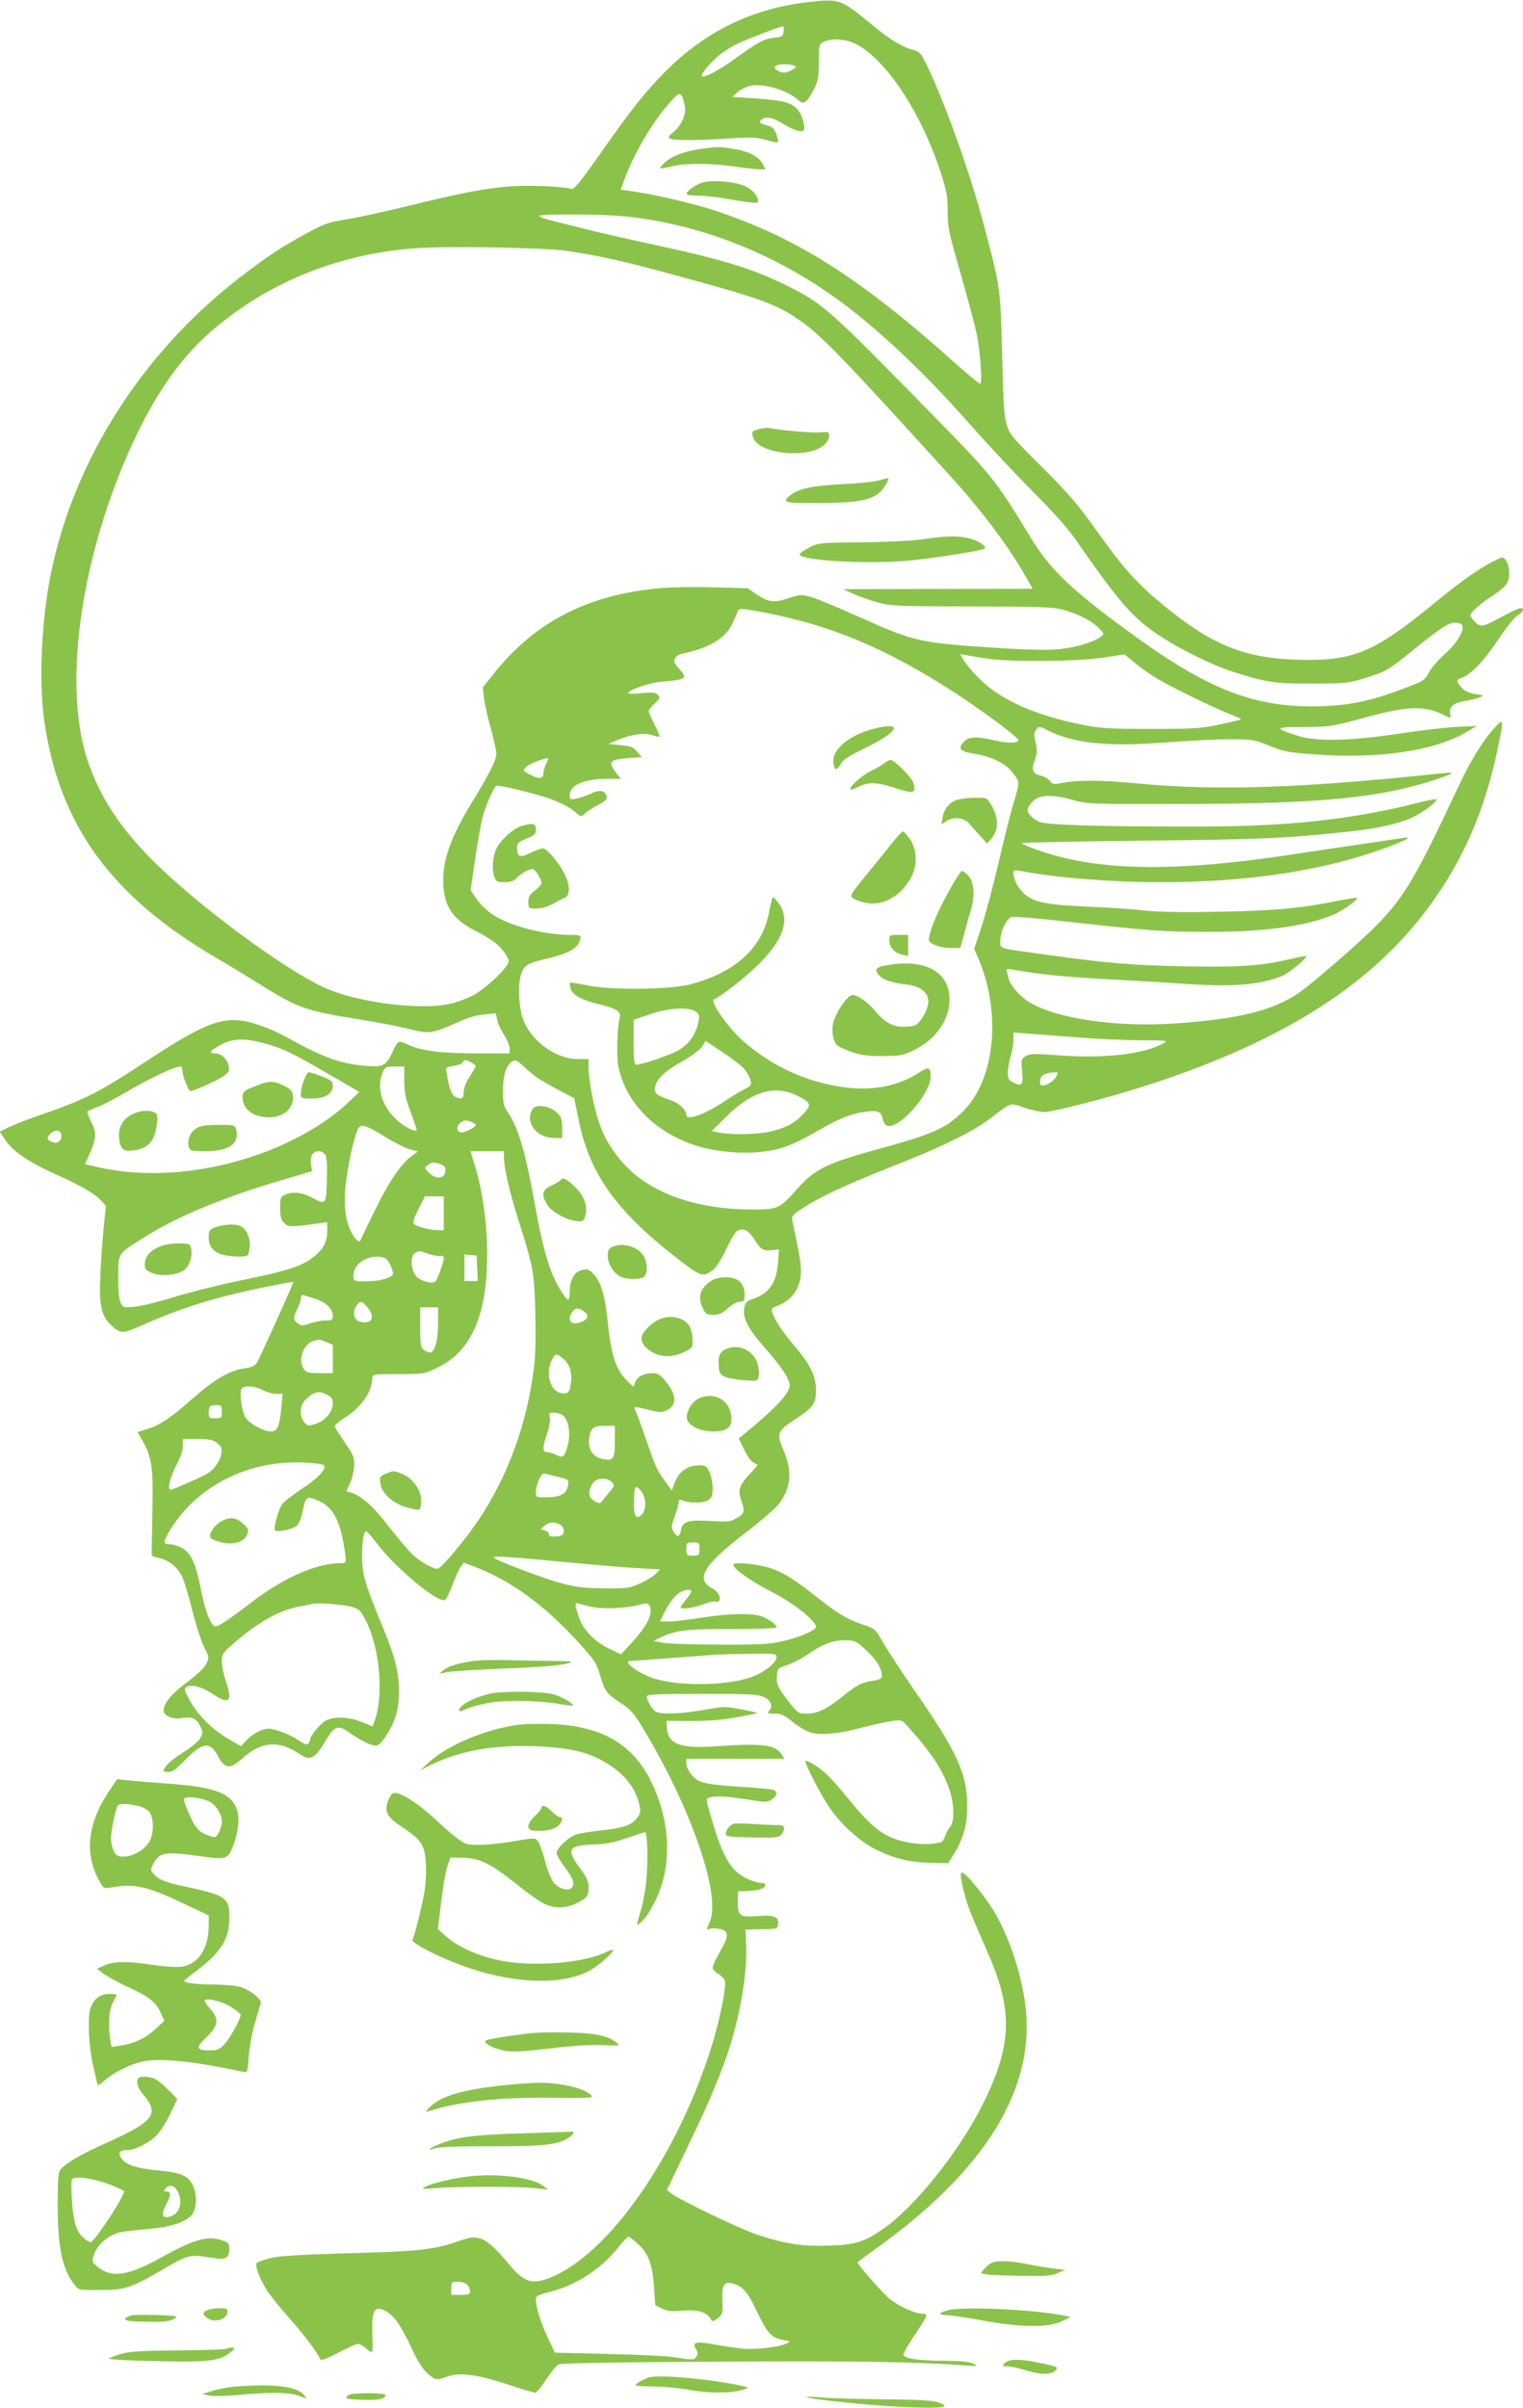 <?xml version="1.0" standalone="no"?>
<!DOCTYPE svg PUBLIC "-//W3C//DTD SVG 20010904//EN"
 "http://www.w3.org/TR/2001/REC-SVG-20010904/DTD/svg10.dtd">
<svg version="1.0" xmlns="http://www.w3.org/2000/svg"
 width="810pt" height="1280pt" viewBox="0 0 810 1280"
 preserveAspectRatio="xMidYMid meet">
<g transform="translate(0,1280) scale(0.1,-0.1)"
fill="#8bc34a" stroke="none">
<path d="M4300 12789 c-300 -34 -550 -156 -765 -373 -105 -106 -187 -210 -347
-439 -106 -150 -135 -186 -150 -181 -41 13 -230 21 -328 13 -129 -10 -260 -35
-545 -105 -121 -30 -267 -61 -325 -71 -93 -14 -117 -23 -205 -71 -132 -72
-188 -108 -320 -207 -540 -402 -920 -987 -1045 -1608 -50 -248 -64 -569 -35
-776 79 -557 356 -938 920 -1266 55 -32 152 -91 216 -131 216 -135 250 -147
544 -194 105 -17 225 -40 268 -52 95 -25 119 -22 239 32 63 29 112 44 154 47
l61 6 7 -34 c3 -19 20 -54 36 -79 16 -25 30 -57 30 -72 l0 -28 -164 0 c-196 0
-302 13 -373 45 -58 26 -54 28 -90 -47 -29 -63 -49 -72 -142 -64 -130 11 -227
46 -416 152 -79 44 -178 80 -240 88 -120 16 -223 -28 -521 -225 -236 -155
-312 -194 -529 -269 -82 -28 -169 -62 -192 -74 l-44 -22 31 -47 c38 -57 128
-118 260 -177 129 -57 210 -103 244 -139 l29 -31 -13 -132 c-7 -73 -15 -188
-17 -255 -6 -139 8 -202 55 -245 55 -51 59 -51 178 1 140 63 287 114 438 152
121 31 356 79 356 73 0 -9 -181 -409 -194 -429 -11 -16 -28 -24 -64 -29 -77
-10 -161 -58 -274 -158 -122 -107 -175 -143 -245 -165 l-52 -16 24 -41 c51
-88 60 -145 56 -346 -1 -102 -4 -205 -4 -229 -2 -45 -2 -45 37 -53 53 -11 100
-49 125 -100 11 -24 36 -105 54 -181 19 -75 47 -162 62 -192 28 -54 28 -56 12
-90 -10 -22 -49 -58 -106 -101 -90 -67 -131 -123 -118 -159 9 -22 54 -36 93
-29 52 10 80 -2 98 -41 15 -31 15 -37 2 -64 -9 -17 -46 -48 -90 -76 -64 -39
-106 -79 -106 -100 0 -3 12 -5 27 -5 20 0 43 17 89 65 91 94 132 98 174 18 34
-66 65 -69 124 -15 103 95 198 103 312 26 52 -36 80 -22 130 63 50 86 71 95
125 57 63 -45 121 -74 146 -74 17 0 32 14 57 53 49 76 67 139 68 232 1 99 -20
184 -84 340 -96 231 -111 282 -112 375 -1 84 8 140 22 140 4 -1 30 -30 57 -66
100 -131 321 -315 360 -300 7 2 26 39 41 80 16 41 36 85 45 97 l16 22 57 -22
c188 -70 375 -206 554 -404 83 -91 95 -109 113 -172 27 -89 34 -98 110 -148
56 -37 71 -55 126 -147 250 -416 408 -875 349 -1014 -20 -47 -20 -47 -1 -40 8
4 31 3 50 0 52 -10 54 -35 6 -118 -23 -39 -41 -78 -41 -87 0 -9 13 -25 29 -34
17 -10 33 -26 36 -37 10 -31 -30 -223 -76 -367 -184 -574 -541 -1083 -849
-1210 -98 -40 -143 -27 -221 68 -73 88 -117 128 -156 139 -33 10 -49 8 -128
-19 -127 -42 -205 -50 -590 -60 -262 -8 -354 -14 -400 -26 -33 -9 -64 -20 -69
-25 -13 -12 17 -92 58 -152 19 -29 71 -93 116 -143 74 -83 152 -186 163 -217
3 -9 32 1 96 35 50 26 98 47 105 47 8 0 28 -12 45 -26 35 -30 35 -32 31 83 -3
122 12 148 69 118 45 -23 80 -72 136 -190 35 -76 63 -120 89 -142 42 -38 45
-38 106 -17 66 23 155 12 317 -41 75 -25 143 -45 150 -45 6 0 32 31 57 69 25
38 54 75 65 81 15 7 274 12 859 15 744 4 1030 0 1307 -20 67 -5 69 -4 40 10
-21 10 -67 14 -160 15 -126 0 -198 11 -210 30 -3 5 22 50 55 100 78 116 79
120 44 120 -35 0 -121 39 -169 76 -36 27 -180 192 -174 198 2 2 58 43 124 91
592 432 845 877 759 1336 -30 163 -90 328 -161 444 -41 67 -126 173 -154 193
-16 11 -19 11 -19 -5 1 -44 31 -154 63 -228 19 -44 58 -134 86 -199 130 -298
122 -486 -34 -796 -128 -254 -361 -544 -532 -662 -98 -67 -147 -82 -284 -86
-142 -5 -234 9 -384 59 -90 30 -409 183 -454 218 l-24 19 88 183 c114 238 137
289 196 437 91 226 146 503 137 690 l-3 74 85 2 c82 1 85 2 88 25 6 41 -21 52
-108 45 -95 -8 -108 1 -106 78 l1 53 60 3 c57 3 85 14 85 33 0 5 -7 9 -16 9
-37 0 -97 25 -134 57 -49 43 -90 125 -133 275 -34 116 -35 116 -13 122 35 10
86 7 198 -10 100 -16 109 -16 133 0 29 19 32 41 8 51 -10 4 -88 11 -173 16
-158 10 -213 20 -240 42 -27 21 -50 60 -50 84 l0 23 261 0 261 0 -14 22 c-35
54 -100 62 -358 44 -183 -12 -247 12 -253 98 l-2 38 125 -1 c84 -1 162 5 239
18 62 11 115 22 117 24 2 2 -35 11 -84 20 -83 16 -92 16 -197 -3 -122 -21
-226 -25 -256 -10 -20 11 -49 60 -49 82 0 10 59 13 293 13 253 0 297 -2 330
-17 39 -18 50 -51 25 -76 -9 -9 -2 -12 31 -12 37 0 52 -7 98 -45 30 -25 74
-50 97 -56 55 -15 150 -6 271 27 55 14 125 30 155 34 54 8 55 8 88 -28 131
-146 194 -243 226 -351 22 -74 21 -159 -1 -183 -10 -11 -22 -34 -28 -51 -9
-30 -14 -32 -65 -38 -72 -8 -162 6 -227 36 -65 29 -126 85 -223 205 -42 52
-95 112 -118 132 -41 37 -100 73 -108 66 -7 -8 76 -170 122 -239 62 -94 167
-190 256 -233 96 -47 178 -67 290 -69 l91 -2 33 53 c50 84 69 154 68 257 -1
165 -54 282 -272 596 -75 109 -155 231 -177 270 -39 69 -41 71 -105 92 -83 28
-136 60 -241 143 -119 94 -176 131 -244 155 -67 24 -205 38 -205 21 0 -22 90
-86 205 -145 117 -60 235 -154 235 -186 0 -18 -97 -59 -187 -78 -62 -14 -130
-17 -328 -16 -137 0 -272 5 -300 10 l-50 10 47 22 c76 35 141 42 381 41 125 0
227 4 227 8 0 14 -33 40 -73 57 -50 21 -174 19 -327 -5 -69 -11 -146 -20 -173
-20 l-47 0 24 49 c35 69 72 108 107 116 44 10 46 0 11 -44 -18 -22 -32 -42
-32 -45 0 -13 69 -5 119 15 30 11 60 18 67 15 7 -3 16 -1 19 5 11 17 -6 49
-35 64 -96 49 -49 126 182 302 81 62 154 126 174 152 63 88 69 173 18 289 -35
80 -28 97 65 157 95 61 111 84 111 154 0 75 -30 136 -114 235 -66 78 -108 142
-120 181 -5 17 0 23 28 33 80 29 126 97 126 187 0 28 -9 93 -21 145 -11 52
-22 107 -25 121 -5 23 1 31 52 64 91 61 230 125 469 220 269 105 438 188 529
257 117 90 105 86 185 59 38 -13 86 -23 107 -23 40 1 306 68 474 120 749 232
1243 535 1559 957 190 253 311 530 380 872 29 142 28 147 -21 93 -66 -73 -128
-175 -203 -335 -221 -473 -286 -580 -449 -739 -103 -100 -323 -289 -388 -334
-139 -95 -322 -140 -662 -163 -315 -21 -635 27 -776 116 -48 30 -98 89 -106
123 -3 15 -8 33 -10 41 -3 10 3 12 23 8 143 -26 268 -39 503 -52 151 -8 347
-20 435 -26 242 -17 393 -4 507 44 35 15 133 96 125 104 -2 2 -42 -5 -88 -16
-151 -36 -275 -44 -563 -38 -273 5 -411 17 -741 63 -254 35 -235 29 -235 72 1
52 33 120 62 127 13 3 142 -7 288 -24 441 -49 516 -55 760 -55 309 0 533 33
674 97 50 24 121 76 113 84 -3 2 -49 -5 -103 -16 -194 -40 -343 -53 -636 -58
-187 -4 -321 -1 -385 6 -54 7 -190 16 -303 21 -223 10 -288 22 -341 67 -32 28
-59 78 -59 111 0 17 5 18 43 11 181 -35 481 -59 737 -59 471 0 875 62 1209
186 105 39 138 59 81 49 -19 -3 -126 -19 -237 -35 -112 -17 -293 -43 -402 -60
-530 -78 -903 -79 -1191 -3 -85 22 -202 65 -195 71 3 3 297 9 653 13 633 7
738 11 1102 50 133 14 257 42 323 74 54 25 127 80 127 95 0 4 -42 -3 -92 -16
-348 -89 -690 -127 -1148 -128 -555 -1 -840 8 -875 26 -49 26 -68 53 -56 76
35 66 100 77 234 40 80 -23 92 -23 597 -22 734 1 1051 33 1355 136 85 29 86
35 3 26 -733 -78 -1189 -93 -1608 -53 -184 18 -315 19 -394 4 -53 -10 -59 -9
-72 10 -8 10 -27 22 -43 26 -49 11 -57 29 -38 83 13 36 14 56 7 87 -13 52 -12
58 3 79 12 16 16 16 64 -9 137 -68 317 -86 637 -61 115 9 264 16 330 16 116 0
126 -2 206 -34 77 -32 100 -36 250 -47 335 -24 630 20 795 117 l60 35 -105 -5
c-58 -3 -199 -19 -315 -37 -264 -39 -434 -42 -535 -10 -126 41 -123 46 33 46
138 1 147 2 322 49 249 68 331 68 456 -1 3 -2 4 10 1 26 -5 36 21 56 88 66 25
4 56 12 70 18 23 9 21 11 -25 18 -35 6 -57 16 -72 34 -28 32 -29 42 -3 50 50
16 120 88 195 200 44 66 91 125 107 134 34 20 39 46 6 36 -13 -4 -54 -24 -93
-45 -100 -54 -110 -56 -140 -26 -14 14 -25 29 -25 34 0 16 53 63 121 107 43
28 70 53 78 73 14 35 9 88 -12 116 -13 17 -16 17 -63 -7 -79 -40 -172 -106
-309 -218 -329 -270 -437 -315 -735 -306 -283 8 -457 79 -715 292 -139 114
-211 195 -350 390 -101 142 -147 196 -291 340 -156 154 -174 175 -189 225 -15
45 -19 113 -25 375 -9 351 -9 356 -95 680 -70 269 -210 662 -306 859 -31 64
-37 71 -76 82 -59 16 -119 53 -216 133 -165 136 -172 139 -337 120z m-132
-156 c-3 -25 -8 -29 -54 -34 -53 -7 -82 -22 -209 -114 -80 -58 -162 -101 -172
-91 -8 8 33 61 81 103 24 21 70 52 103 68 54 26 228 93 246 95 5 0 7 -12 5
-27z m388 -69 c158 -83 342 -362 444 -672 35 -107 40 -134 40 -215 0 -85 6
-113 70 -335 38 -133 76 -275 84 -315 20 -97 32 -267 19 -267 -6 0 -64 48
-129 106 -512 459 -852 674 -1289 817 -100 33 -304 81 -412 97 l-82 12 23 62
c54 142 149 301 241 404 52 58 57 57 75 -11 14 -47 -11 -109 -59 -150 -29 -24
-31 -28 -14 -35 24 -9 145 -9 313 2 115 8 144 6 194 -8 32 -10 61 -15 64 -12
2 3 -2 23 -9 43 -12 31 -22 40 -52 47 -41 11 -46 20 -19 35 24 13 56 4 112
-30 52 -32 95 -45 104 -31 11 19 -8 84 -34 112 -34 36 -77 47 -225 57 l-120 8
25 23 c13 12 42 28 63 34 66 20 203 -19 264 -75 28 -25 44 -14 81 57 23 44 26
63 27 146 0 90 1 95 25 107 43 22 121 16 176 -13z m-333 -113 c16 -6 14 -9
-15 -25 -26 -14 -39 -15 -60 -7 -30 11 -36 26 -15 34 18 8 69 7 90 -2z m-902
-801 c420 -43 832 -210 1189 -483 207 -159 440 -384 672 -649 76 -86 213 -232
305 -325 94 -93 193 -203 224 -248 246 -354 313 -431 463 -529 108 -71 282
-156 391 -190 172 -54 218 -61 415 -60 172 0 191 2 273 27 116 36 129 43 249
140 159 129 201 157 237 157 19 0 34 -6 38 -16 11 -28 -30 -96 -93 -151 -34
-30 -73 -75 -85 -99 -22 -40 -30 -46 -114 -77 -205 -79 -324 -102 -515 -102
-324 1 -571 104 -985 410 -298 219 -402 321 -505 490 -176 290 -204 325 -450
578 -618 632 -644 655 -820 746 -191 98 -353 149 -740 232 -129 27 -298 66
-375 86 -77 19 -159 40 -182 46 -24 6 -43 14 -43 19 0 12 328 10 451 -2z
m-311 -183 c168 -25 299 -53 555 -123 476 -129 560 -159 681 -242 117 -79 232
-198 819 -845 162 -179 305 -370 394 -529 l33 -58 -504 -1 -503 -1 51 -24 c28
-13 87 -34 130 -46 75 -20 101 -21 504 -22 380 -1 432 -3 490 -19 79 -23 149
-59 186 -98 27 -28 27 -29 8 -44 -36 -28 -125 -55 -212 -65 -64 -7 -151 -6
-327 5 -425 27 -451 33 -745 165 -107 48 -221 96 -253 105 -56 16 -59 16 -123
-5 -78 -26 -107 -22 -171 21 l-46 32 -193 5 c-120 3 -236 0 -306 -8 -369 -40
-636 -182 -851 -450 l-59 -74 6 -56 c3 -30 19 -102 36 -160 16 -58 30 -120 30
-138 0 -32 -38 -107 -131 -259 -108 -177 -152 -297 -152 -413 1 -136 47 -207
182 -274 80 -41 122 -74 151 -121 21 -35 21 -35 2 -62 -35 -50 -128 -130 -179
-156 -27 -14 -77 -33 -110 -41 -152 -40 -501 3 -676 83 -217 98 -681 442 -918
680 -171 172 -275 331 -340 519 -133 384 -49 1042 208 1632 128 295 270 505
443 656 300 260 670 412 1084 444 169 13 681 4 806 -13z m1203 -1956 c350 -85
690 -257 1087 -548 65 -48 118 -92 116 -98 -5 -17 -54 -17 -126 -1 -94 22
-136 20 -160 -4 -39 -39 -27 -55 51 -67 95 -15 173 -54 210 -107 33 -45 34
-41 -5 -170 -14 -49 -49 -188 -77 -310 -28 -121 -69 -273 -90 -336 l-38 -114
18 -41 c128 -291 96 -647 -74 -820 -89 -91 -163 -124 -441 -200 -289 -79 -348
-108 -444 -215 -93 -105 -103 -110 -235 -110 -328 0 -584 101 -722 284 -53 71
-73 108 -102 193 -24 73 -51 217 -51 279 l0 44 -57 0 c-112 0 -236 86 -286
198 -26 59 -35 184 -17 248 15 53 33 63 148 90 89 20 146 49 160 80 19 40 15
44 -44 44 -141 0 -324 48 -414 108 -30 20 -69 58 -86 84 l-31 46 23 159 c13
87 31 187 39 223 15 58 55 153 73 172 9 9 227 -45 302 -74 62 -25 95 -43 128
-72 22 -19 22 -19 45 1 12 11 41 30 64 42 48 24 55 33 47 55 -10 25 -41 28
-81 7 -22 -10 -56 -22 -76 -26 -34 -7 -37 -6 -37 17 0 55 75 87 203 88 l68 0
-25 33 c-44 58 -34 70 68 77 l69 5 -24 29 c-21 24 -35 30 -90 35 l-64 6 55 23
c69 29 138 38 181 23 18 -6 34 -9 36 -7 2 2 -9 31 -26 65 -17 33 -31 65 -31
71 0 6 14 24 32 40 27 25 30 31 18 45 -12 14 -26 16 -87 10 -40 -4 -73 -4 -73
0 0 15 109 54 169 60 147 13 150 16 101 72 -25 28 -28 38 -20 53 6 11 23 22
38 25 142 29 227 79 266 158 14 29 27 59 30 68 4 14 13 15 86 3 44 -7 136 -26
203 -43z m1042 -213 c123 -18 477 -15 613 6 l113 17 47 -39 c26 -22 73 -56
104 -76 85 -54 326 -171 442 -216 16 -6 27 -12 25 -15 -2 -2 -54 -14 -114 -27
-99 -21 -136 -23 -365 -23 -225 0 -268 3 -368 23 -247 50 -429 131 -540 241
-37 36 -75 81 -86 100 l-19 34 34 -6 c19 -4 70 -12 114 -19z m-2350 -558 c-8
-16 -15 -38 -15 -50 0 -31 -22 -34 -69 -9 -40 21 -41 22 -25 40 14 16 86 46
117 48 4 1 1 -12 -8 -29z m2825 -1455 c101 -8 252 -15 335 -15 136 -1 148 -2
125 -15 -100 -58 -308 -83 -548 -66 -146 11 -166 10 -188 -4 -23 -15 -24 -20
-18 -79 7 -73 -1 -84 -46 -61 -25 13 -30 21 -30 53 0 20 7 59 15 86 8 27 15
67 15 88 l0 39 78 -6 c42 -3 160 -12 262 -20z m-4305 -37 c86 -25 128 -45 328
-161 l158 -92 -62 -59 c-120 -113 -311 -220 -509 -285 -281 -92 -571 -112
-818 -56 l-70 16 23 52 c38 83 40 115 11 171 -14 27 -23 53 -21 57 3 4 26 14
52 23 26 9 104 50 173 91 109 64 239 125 270 125 6 0 10 -10 10 -22 0 -27 32
-108 43 -108 17 0 135 52 171 76 34 23 38 29 32 57 -7 38 -39 67 -72 67 -35 0
-29 13 19 40 74 42 138 44 262 8z m1105 -115 c0 -3 -14 -29 -32 -56 -20 -31
-32 -63 -32 -83 0 -36 -12 -42 -46 -24 -19 10 -31 45 -44 121 -6 36 -6 36 35
42 24 3 46 13 51 21 8 14 12 14 38 1 17 -9 30 -18 30 -22z m330 -64 c19 -13
71 -43 115 -66 l79 -41 22 -109 c56 -286 196 -485 513 -733 142 -110 149 -113
206 -69 15 13 44 59 65 103 20 45 46 89 57 99 28 24 64 9 94 -40 33 -55 48
-64 93 -59 l39 4 -5 -68 c-8 -109 -46 -165 -133 -195 -31 -10 -41 -19 -46 -42
-12 -58 16 -113 111 -221 87 -99 130 -164 130 -197 0 -41 -74 -120 -233 -251
l-38 -31 28 -58 c15 -32 37 -63 48 -69 11 -6 22 -12 24 -13 2 -1 -15 -21 -38
-45 -60 -64 -69 -90 -47 -150 20 -56 15 -68 -38 -95 -24 -13 -49 -14 -127 -9
-117 7 -147 -1 -156 -44 -8 -41 -19 -46 -39 -15 -16 24 -15 29 5 84 11 32 21
66 21 76 0 13 5 15 18 9 37 -16 112 -16 137 0 21 14 25 24 25 66 0 27 -8 65
-17 85 -15 32 -21 35 -58 35 -58 0 -105 -34 -126 -90 l-16 -44 -32 45 c-47 63
-55 81 -105 227 -25 72 -50 140 -56 152 -13 25 -9 25 74 4 58 -14 66 -14 94 0
54 28 51 83 -11 157 -25 30 -39 39 -64 39 -48 0 -82 -17 -94 -46 l-10 -27 -30
29 c-64 61 -89 136 -109 338 -13 123 -38 201 -78 238 -23 22 -32 24 -60 16
-39 -11 -62 -54 -62 -118 0 -48 -8 -50 -37 -7 -64 94 -102 216 -148 472 -49
276 -88 409 -143 490 -24 35 -27 49 -27 120 1 84 18 134 52 154 14 8 26 2 58
-28 22 -21 56 -49 75 -62z m-710 -16 c1 -64 7 -94 35 -168 19 -49 32 -91 31
-93 -11 -10 -62 16 -102 51 -81 71 -113 173 -80 252 14 33 17 35 65 35 l51 0
0 -77z m3470 28 c-13 -26 -50 -51 -73 -51 -14 0 -18 6 -15 27 3 28 25 40 76
42 19 1 21 -2 12 -18z m-3090 -262 c0 -11 -54 -39 -75 -39 -27 0 -31 31 -6 51
18 14 27 16 51 7 17 -5 30 -14 30 -19z m-480 -64 c47 -29 105 -58 129 -65 l44
-11 -29 -21 c-59 -43 -118 -127 -194 -280 -43 -87 -80 -163 -82 -170 -7 -19
-32 4 -52 47 -31 64 -39 142 -27 253 12 100 40 229 62 284 15 37 40 31 149
-37z m-1726 19 c10 -27 -12 -56 -37 -48 -36 11 -42 22 -22 44 22 24 51 26 59
4z m1407 -115 c7 -13 10 -63 7 -135 -3 -130 -4 -131 -82 -89 -51 27 -100 32
-141 13 -23 -10 -25 -17 -25 -70 0 -46 4 -62 21 -79 23 -23 34 -23 182 -3 l47
7 0 -50 c0 -62 -27 -105 -91 -149 -61 -41 -146 -66 -384 -114 -110 -23 -265
-62 -345 -87 -80 -25 -172 -47 -205 -50 -59 -5 -61 -5 -74 23 -8 19 -13 67
-12 139 1 128 -7 116 146 212 172 108 420 210 723 299 l162 48 -6 32 c-3 18
-1 41 5 53 15 28 57 28 72 0z m949 -16 c1 -55 32 -188 80 -338 75 -236 82
-271 87 -483 3 -121 1 -229 -7 -290 -36 -298 -137 -576 -294 -811 -72 -108
-201 -261 -219 -261 -29 1 -100 42 -139 82 -24 24 -80 91 -125 149 -78 102
-147 162 -199 175 l-22 6 21 46 c11 26 21 68 21 94 1 40 -6 56 -51 121 -29 42
-53 80 -53 85 0 6 22 24 49 42 94 59 151 141 151 215 0 19 7 20 138 20 133 0
139 1 204 32 184 87 269 279 269 605 0 163 -24 338 -65 471 l-24 77 89 0 89 0
0 -37z m-335 -33 c21 -8 26 -16 23 -38 -4 -39 -50 -43 -86 -7 -26 26 -26 27
-7 41 22 17 35 17 70 4z m15 -260 l0 -90 -32 0 c-39 0 -108 18 -125 32 -9 8
-4 26 22 79 l35 69 50 0 50 0 0 -90z m-80 -216 c24 -8 52 -13 62 -11 12 3 18
0 18 -10 0 -23 -34 -117 -45 -126 -18 -14 -80 3 -102 29 -29 32 -32 108 -5
123 22 13 19 13 72 -5z m258 -76 l3 -68 -36 0 -35 0 0 71 0 70 33 -3 32 -3 3
-67z m-488 52 c16 -8 40 -58 40 -81 0 -17 -56 -37 -110 -39 -92 -5 -100 -3
-100 26 0 36 16 62 53 84 35 21 87 26 117 10z m-373 -215 c57 -18 93 -53 93
-91 0 -21 -5 -24 -39 -24 -21 0 -58 -7 -81 -15 -39 -14 -46 -14 -67 0 -25 17
-25 32 3 87 8 15 14 36 14 47 0 12 5 19 13 16 6 -2 36 -11 64 -20z m278 -46
c43 -52 23 -91 -41 -75 -31 8 -41 48 -20 81 21 32 29 32 61 -6z m375 -84 c0
-90 -18 -155 -43 -155 -7 0 -22 6 -33 14 -17 13 -19 27 -19 120 l0 106 48 0
47 0 0 -85z m782 58 c22 -19 13 -39 -23 -52 -54 -19 -76 10 -44 56 16 23 36
22 67 -4z m-1377 -157 l35 -15 0 -75 0 -76 -69 0 c-61 0 -72 3 -85 22 -35 49
0 140 57 151 12 2 23 5 25 6 1 0 18 -6 37 -13z m1257 -86 c35 -27 51 -72 45
-126 -6 -57 -17 -68 -56 -59 -56 12 -81 108 -46 175 18 35 24 36 57 10z
m-1595 -170 c21 -11 53 -20 72 -20 l34 0 -7 -76 c-9 -96 -21 -124 -55 -124
-36 0 -111 39 -133 71 -20 26 -35 126 -25 153 9 23 69 20 114 -4z m343 -25
c23 -12 30 -23 30 -44 0 -45 -39 -94 -90 -110 -41 -13 -44 -13 -62 9 -28 35
-24 91 10 122 44 41 68 46 112 23z m-560 -90 c0 -33 -2 -35 -35 -35 -32 0 -35
3 -35 28 0 36 6 42 42 42 25 0 28 -3 28 -35z m1819 -24 c26 -26 36 -97 21
-152 -17 -64 -26 -72 -61 -54 -15 8 -37 15 -49 15 -26 0 -26 23 0 100 12 35
18 71 14 85 -6 23 -3 25 25 25 17 0 40 -9 50 -19z m271 -135 c0 -94 -8 -105
-70 -91 -46 10 -73 51 -67 102 7 61 20 73 83 73 l54 0 0 -84z m-2115 -8 c23
-18 26 -27 22 -55 -7 -43 -40 -89 -80 -110 -45 -24 -179 -83 -189 -83 -19 0
-5 63 28 127 23 43 37 82 37 106 l0 37 77 0 c64 0 82 -4 105 -22z m568 -117
c17 -17 -34 -72 -118 -126 -45 -30 -92 -65 -103 -80 -21 -27 -50 -130 -39
-141 12 -12 98 7 117 26 10 10 23 42 29 72 17 82 21 85 75 64 78 -30 118 -94
142 -226 19 -108 19 -110 -15 -110 -126 0 -299 -75 -469 -205 -148 -112 -189
-138 -202 -130 -21 13 -48 82 -65 165 -35 177 -57 225 -115 255 -16 8 -40 15
-53 15 -13 0 -27 3 -30 6 -14 15 62 133 128 199 157 157 376 240 609 230 55
-2 104 -9 109 -14z m1252 -64 c52 -12 54 -15 42 -58 -9 -33 -45 -49 -112 -49
-54 0 -55 0 -55 30 0 16 8 45 17 65 14 29 21 35 38 30 11 -4 43 -12 70 -18z
m279 -26 c16 -17 15 -21 -20 -62 -20 -24 -38 -46 -39 -47 -8 -9 -46 11 -56 30
-13 23 4 73 30 88 26 15 67 11 85 -9z m159 -53 c24 -32 25 -93 1 -119 -31 -34
-46 -7 -42 78 2 77 9 84 41 41z m-425 -180 c7 -6 12 -21 10 -32 -2 -16 -11
-22 -40 -24 -28 -2 -38 1 -38 11 0 8 -10 18 -22 21 l-23 6 24 21 c25 21 61 20
89 -3z m732 -123 c0 -33 -2 -35 -35 -35 -33 0 -35 2 -35 35 0 33 2 35 35 35
33 0 35 -2 35 -35z m-695 -71 c143 -14 311 -28 373 -31 l113 -6 -22 -23 c-11
-12 -48 -35 -82 -50 -59 -27 -69 -29 -192 -28 -106 1 -148 6 -228 27 -96 25
-353 123 -362 137 -6 10 86 4 400 -26z m-1151 -237 c37 -11 44 -19 74 -77 73
-145 94 -400 43 -532 l-10 -26 -58 24 c-68 27 -141 31 -188 8 -29 -14 -85 -80
-85 -101 0 -5 -4 -14 -9 -21 -6 -10 -18 -7 -52 16 -46 31 -126 62 -160 62 -34
0 -88 -28 -118 -61 l-29 -32 -51 29 c-104 59 -181 135 -230 230 -20 38 -22 47
-10 55 25 17 83 2 138 -35 92 -62 111 -43 71 71 -11 32 -20 76 -20 100 0 40 4
45 68 101 129 111 233 169 342 191 30 6 64 13 75 15 30 7 162 -4 209 -17z
m1266 2 c57 -14 181 -10 245 6 47 13 60 13 67 3 25 -40 -5 -106 -90 -198 l-59
-65 -62 30 c-81 38 -145 106 -165 176 -21 68 -20 72 7 63 12 -4 38 -11 57 -15z
m1466 -231 c55 -51 84 -97 84 -137 0 -15 -10 -20 -47 -26 -60 -9 -86 -22 -165
-86 -79 -64 -130 -89 -188 -89 -43 0 -47 3 -90 57 -63 81 -72 98 -68 144 3 39
5 41 56 58 29 10 76 34 105 54 81 56 135 77 199 77 54 0 59 -2 114 -52z m-476
-37 c0 -33 -73 -88 -147 -111 -135 -42 -365 -44 -498 -5 -81 23 -181 95 -132
95 6 0 100 7 207 15 107 8 215 16 240 18 25 2 109 4 188 5 133 2 142 1 142
-17z m-735 -3122 c55 -50 76 -111 84 -234 l6 -90 35 -17 c28 -15 50 -17 111
-12 80 7 127 -7 148 -43 9 -17 11 -17 38 3 27 21 28 25 25 90 -4 88 8 108 57
94 53 -15 79 -47 131 -157 51 -108 74 -132 138 -143 35 -6 36 -7 16 -18 -36
-19 -163 -34 -233 -28 -36 4 -105 14 -154 23 -97 18 -119 12 -95 -26 10 -16
10 -25 2 -39 -13 -19 -18 -19 -120 -3 -39 6 -198 14 -352 17 l-281 7 -36 76
c-37 77 -65 167 -65 207 0 18 10 24 67 38 141 34 273 118 366 232 28 35 55 64
60 64 4 0 27 -18 52 -41z m-911 -215 c9 -8 16 -24 16 -35 0 -16 -7 -19 -50
-19 l-50 0 0 35 c0 33 2 35 34 35 19 0 42 -7 50 -16z"/>
<path d="M3731 12009 c-85 -11 -157 -38 -194 -72 -16 -15 -28 -29 -26 -32 2
-2 31 3 64 11 77 18 203 17 330 -1 55 -8 115 -15 133 -15 l33 0 -16 30 c-20
39 -78 68 -162 80 -76 11 -73 11 -162 -1z"/>
<path d="M3741 11831 c-36 -10 -82 -40 -89 -59 -2 -8 15 -12 60 -12 35 0 118
-10 185 -22 67 -12 126 -19 130 -15 16 17 -14 62 -57 84 -50 26 -171 38 -229
24z"/>
<path d="M4042 10520 c-43 -10 -47 -15 -36 -47 31 -88 296 -114 379 -37 14 13
25 33 25 46 0 22 -3 23 -52 19 -44 -3 -209 12 -268 24 -8 1 -30 -1 -48 -5z"/>
<path d="M4670 10245 c-25 -7 -111 -15 -193 -19 -156 -8 -227 -23 -271 -57
-52 -41 -38 -45 157 -43 246 1 310 21 356 112 13 25 14 24 -49 7z"/>
<path d="M4905 9933 c-57 -8 -197 -15 -325 -16 -218 -2 -227 -3 -275 -27 -27
-14 -51 -30 -52 -36 -10 -33 352 -55 573 -35 148 14 400 54 411 65 13 12 -39
45 -90 56 -61 13 -116 11 -242 -7z"/>
<path d="M4643 8925 c-139 -38 -227 -118 -209 -191 8 -32 17 -30 38 5 12 22
44 43 115 77 104 51 158 86 167 110 7 18 -39 18 -111 -1z"/>
<path d="M4705 8744 c-11 -9 -45 -29 -76 -44 -51 -26 -116 -86 -105 -97 2 -2
18 2 34 11 56 29 101 29 186 2 116 -38 130 -36 114 21 -8 31 -101 123 -123
123 -5 0 -19 -8 -30 -16z"/>
<path d="M5094 8549 c-42 -12 -74 -49 -81 -94 l-6 -38 24 16 c38 27 93 22 122
-10 14 -16 41 -46 61 -68 l36 -40 25 30 c39 47 36 112 -7 183 -19 31 -22 32
-81 31 -34 0 -76 -5 -93 -10z"/>
<path d="M2775 8409 c-45 -12 -115 -77 -136 -123 -20 -45 -24 -111 -9 -150 8
-22 15 -26 53 -26 32 0 49 6 63 21 21 23 66 49 86 49 14 0 48 -53 48 -75 0 -7
-16 -25 -35 -39 -28 -22 -35 -34 -35 -62 0 -33 1 -34 43 -34 27 0 59 9 87 25
25 14 52 28 62 31 32 11 31 72 -3 135 -29 55 -92 129 -111 129 -10 0 -40 -11
-67 -24 -54 -28 -71 -22 -71 27 0 24 7 31 50 49 44 18 50 24 50 49 0 32 -16
36 -75 18z"/>
<path d="M4744 8318 c-27 -35 -89 -112 -138 -171 -83 -102 -87 -109 -70 -122
11 -8 40 -19 66 -24 95 -21 197 38 249 145 30 63 24 148 -15 198 -15 20 -30
36 -34 36 -5 0 -30 -28 -58 -62z"/>
<path d="M5038 8047 c-59 -109 -98 -205 -98 -244 0 -20 62 -43 118 -43 l49 0
23 83 c12 45 29 105 37 132 19 68 12 139 -17 170 -13 14 -28 25 -34 25 -6 0
-41 -55 -78 -123z"/>
<path d="M4092 7960 c-33 -194 -173 -326 -417 -392 -109 -30 -436 -33 -559 -5
-44 9 -81 15 -84 13 -2 -3 -2 -16 2 -30 8 -33 56 -61 141 -82 105 -26 128 -40
121 -72 -14 -59 -18 -209 -7 -263 40 -191 192 -347 409 -418 102 -33 245 -47
355 -34 106 13 159 33 297 112 117 67 177 91 255 101 67 8 81 2 90 -40 3 -16
13 -31 22 -34 62 -24 233 169 233 262 0 49 -12 53 -59 22 -105 -71 -245 -100
-393 -81 -201 25 -385 108 -543 244 -82 72 -183 216 -157 225 33 11 168 117
237 186 131 131 167 235 110 319 -14 20 -29 37 -33 37 -5 0 -13 -32 -20 -70z
m-386 -542 c15 -14 15 -23 5 -65 -16 -60 -50 -106 -104 -137 -41 -24 -194 -76
-223 -76 -11 0 -14 22 -14 120 l0 119 93 31 c106 35 213 38 243 8z m247 -295
c15 -16 32 -44 37 -61 8 -31 7 -33 -33 -54 -23 -11 -67 -38 -97 -58 -108 -73
-210 -111 -210 -77 0 29 -41 66 -93 82 -66 22 -81 36 -73 68 11 44 54 84 143
134 50 28 94 61 106 78 l20 31 86 -57 c47 -31 98 -70 114 -86z m293 -151 c68
-35 71 -44 28 -92 -45 -50 -92 -75 -176 -95 -67 -16 -207 -19 -273 -6 l-40 8
76 75 c138 138 262 174 385 110z"/>
<path d="M4730 7801 c0 -37 27 -68 68 -76 l32 -7 0 56 0 56 -50 0 c-48 0 -50
-1 -50 -29z"/>
<path d="M4713 7668 c-58 -10 -66 -25 -34 -57 22 -22 67 -36 150 -46 75 -10
116 -49 107 -103 -3 -20 -18 -55 -34 -77 -26 -37 -32 -40 -80 -43 -68 -4 -112
18 -164 80 -46 54 -95 88 -125 88 -26 0 -89 -94 -102 -150 -9 -42 -1 -91 19
-115 6 -8 42 -24 78 -37 53 -18 88 -23 167 -22 92 0 105 2 167 32 115 56 188
160 188 268 0 149 -131 220 -337 182z"/>
<path d="M1616 7057 c-9 -23 -16 -55 -16 -70 0 -26 2 -27 59 -27 70 0 111 25
111 68 0 24 -8 30 -59 50 -32 12 -63 22 -68 22 -6 0 -18 -19 -27 -43z"/>
<path d="M1405 7043 c-11 -3 -41 -14 -67 -25 -43 -18 -48 -24 -48 -52 0 -63
58 -106 142 -106 77 0 132 50 126 113 -2 27 -10 36 -48 55 -43 22 -65 25 -105
15z"/>
<path d="M741 6890 c-74 -18 -114 -70 -108 -137 6 -63 22 -76 76 -69 54 7 86
27 105 64 18 34 29 113 19 129 -12 17 -53 23 -92 13z"/>
<path d="M1043 6801 c-33 -21 -50 -64 -38 -101 6 -18 15 -20 88 -20 125 0 182
40 163 115 -6 24 -9 25 -94 25 -68 0 -94 -4 -119 -19z"/>
<path d="M2830 6901 c-38 -72 25 -151 120 -151 l40 0 0 53 c0 40 -5 59 -21 76
-41 43 -120 56 -139 22z"/>
<path d="M2984 6529 c-3 -6 -26 -20 -50 -31 -51 -22 -57 -49 -23 -104 23 -37
105 -82 158 -86 31 -3 36 0 44 30 14 45 -5 100 -48 145 -45 46 -71 61 -81 46z"/>
<path d="M3269 6176 c-29 -9 -34 -16 -37 -46 -3 -41 29 -98 68 -117 30 -15 94
-17 121 -3 22 12 26 64 7 104 -23 51 -100 81 -159 62z"/>
<path d="M3795 5998 c-68 -37 -88 -88 -59 -149 17 -35 23 -39 58 -39 30 0 47
8 77 35 23 20 50 35 64 35 23 0 25 4 25 40 0 58 -36 90 -99 90 -25 0 -55 -6
-66 -12z"/>
<path d="M3505 5786 c-36 -16 -82 -60 -91 -88 -9 -29 12 -62 56 -87 50 -28
113 -27 170 2 44 22 45 23 43 68 0 26 -9 58 -18 72 -28 44 -101 59 -160 33z"/>
<path d="M3865 5630 c-35 -14 -46 -36 -43 -87 3 -41 7 -50 31 -61 15 -8 61
-16 102 -19 73 -6 74 -6 80 20 4 15 1 46 -6 69 -23 69 -98 105 -164 78z"/>
<path d="M3713 5364 c-37 -19 -67 -75 -59 -110 9 -34 73 -64 138 -64 70 0 98
19 98 66 0 97 -89 151 -177 108z"/>
<path d="M1143 6275 c-29 -12 -33 -19 -33 -53 0 -71 49 -101 162 -102 46 0 47
1 54 35 8 45 -2 84 -28 113 -17 17 -32 22 -72 22 -28 -1 -66 -7 -83 -15z"/>
<path d="M844 6171 c-49 -22 -74 -54 -74 -94 0 -23 7 -31 37 -44 49 -20 134
-13 171 14 30 22 48 77 38 117 -6 25 -10 26 -69 26 -39 0 -77 -7 -103 -19z"/>
<path d="M2051 4965 c-32 -14 -33 -17 -28 -53 9 -52 67 -105 141 -126 31 -9
61 -14 66 -11 6 3 10 25 10 49 0 55 -45 118 -100 140 -48 19 -46 19 -89 1z"/>
<path d="M1173 4710 c-18 -10 -39 -32 -47 -49 -19 -35 -11 -45 54 -61 62 -15
120 3 135 44 9 25 6 31 -23 57 -38 34 -74 37 -119 9z"/>
<path d="M2525 3971 c-83 -11 -139 -28 -167 -50 l-23 -19 45 9 c25 5 160 13
300 19 227 8 343 20 358 35 3 3 -31 5 -75 5 -44 0 -147 2 -229 4 -82 3 -176 1
-209 -3z"/>
<path d="M2604 3796 c-67 -16 -133 -46 -154 -71 -19 -23 -6 -29 27 -11 16 8
67 22 114 32 91 18 276 15 392 -6 33 -6 61 -9 64 -6 7 7 -56 44 -97 57 -57 18
-276 21 -346 5z"/>
<path d="M2750 3630 c-169 -24 -370 -108 -465 -195 l-50 -46 60 30 c153 74
333 106 549 98 194 -8 293 -32 398 -100 88 -56 145 -135 161 -224 5 -23 1 -38
-15 -58 -30 -38 -72 -53 -185 -65 -54 -6 -114 -15 -134 -21 -40 -10 -109 -74
-109 -100 0 -9 20 -44 45 -77 46 -61 55 -91 33 -110 -20 -16 -66 -2 -92 29
-14 16 -34 65 -47 115 -12 47 -30 95 -38 106 -15 18 -19 18 -103 4 -138 -24
-240 -30 -281 -17 -22 8 -79 52 -145 114 -106 100 -203 162 -239 155 -9 -2
-22 -21 -30 -43 -20 -58 -4 -86 77 -139 99 -66 116 -90 124 -178 4 -40 2 -107
-4 -148 -9 -64 -49 -229 -66 -273 -7 -19 172 -107 306 -151 250 -83 488 -88
631 -15 43 22 129 95 129 111 0 4 -13 2 -29 -6 -119 -62 -395 -85 -576 -47
-114 23 -221 72 -284 128 l-42 38 17 140 c9 77 23 163 32 190 l17 50 65 -1
c89 -1 149 -30 285 -139 61 -49 128 -96 150 -106 68 -32 138 -23 208 24 22 15
27 26 27 62 0 35 -8 53 -40 96 -80 107 -70 128 60 133 75 3 114 10 184 35 50
17 93 31 97 31 12 0 16 -142 7 -249 -5 -58 -20 -138 -33 -178 -19 -62 -20 -72
-7 -61 32 25 52 54 87 123 91 181 83 418 -21 632 -99 203 -265 298 -534 308
-63 2 -144 0 -180 -5z"/>
<path d="M575 3270 c-112 -169 -127 -333 -43 -476 20 -34 21 -35 67 -27 117
20 185 5 374 -85 l137 -65 0 -52 c0 -123 -55 -207 -143 -220 -25 -4 -90 0
-151 9 -138 21 -211 20 -260 -2 l-40 -18 35 -27 c19 -14 77 -46 129 -70 113
-52 150 -81 175 -138 l19 -42 -52 -48 c-52 -47 -107 -72 -188 -85 l-41 -6 -6
38 c-13 78 -8 158 13 197 11 20 20 39 20 42 0 3 -17 5 -39 5 -51 0 -87 -30
-102 -83 -14 -51 -6 -204 16 -297 8 -36 17 -75 20 -88 6 -23 6 -23 45 11 51
43 134 84 201 98 91 20 280 0 535 -56 20 -4 21 1 27 83 4 49 18 128 33 178 14
49 28 96 31 105 6 20 -50 65 -104 85 -21 7 -80 13 -133 14 -99 0 -170 8 -170
19 0 3 22 22 48 41 147 109 192 178 192 297 0 105 -18 117 -235 164 -108 23
-140 36 -168 67 -17 19 -17 22 -3 51 35 66 59 70 268 41 120 -17 132 -13 158
58 31 82 37 160 15 206 -37 78 -125 108 -375 125 -85 6 -178 14 -206 17 l-51
6 -48 -72z m538 -47 c35 -17 67 -69 67 -106 0 -15 -7 -41 -16 -58 -12 -24 -19
-29 -37 -23 -70 21 -90 44 -130 142 -23 55 -23 61 -9 65 25 7 93 -4 125 -20z
m-377 -24 c28 -7 51 -21 61 -35 22 -35 21 -114 -3 -155 -25 -42 -87 -79 -136
-79 -31 0 -40 5 -53 30 -8 16 -15 46 -15 67 0 37 25 156 36 174 7 12 56 11
110 -2z m494 -1069 c27 -18 50 -36 50 -41 0 -22 -57 -125 -85 -155 -27 -29
-39 -34 -76 -34 -77 0 -81 13 -21 70 65 63 69 97 18 153 -18 20 -30 39 -27 43
14 14 94 -6 141 -36z"/>
<path d="M2880 3189 c0 -6 -16 -25 -35 -43 -44 -41 -47 -75 -7 -78 63 -4 108
5 130 25 24 23 29 47 9 47 -7 0 -26 14 -42 30 -29 30 -55 39 -55 19z"/>
<path d="M3900 3104 c-20 -8 -40 -34 -40 -53 0 -14 21 -17 139 -19 118 -3 140
-1 155 13 9 9 16 25 16 35 0 15 -8 18 -46 18 -25 0 -82 3 -127 6 -45 3 -89 3
-97 0z"/>
<path d="M2810 1990 c-157 -20 -230 -33 -230 -41 0 -16 44 -38 98 -50 44 -9
86 -7 244 11 120 14 224 21 284 18 93 -4 95 -4 72 14 -49 37 -109 50 -258 53
-80 2 -174 0 -210 -5z"/>
<path d="M737 1753 c-16 -15 -5 -54 23 -86 90 -103 60 -145 -188 -256 -136
-61 -216 -106 -247 -141 -16 -17 -18 -41 -18 -197 0 -225 25 -340 92 -423 19
-24 24 -25 133 -24 131 0 162 10 323 103 155 90 148 88 292 65 52 -8 73 6 73
50 0 27 -5 34 -33 44 -80 29 -150 10 -326 -87 -185 -103 -270 -114 -347 -47
-25 21 -26 25 -15 57 19 58 75 106 142 122 14 4 79 11 144 17 125 11 196 34
235 75 26 28 30 107 6 157 -25 51 -63 68 -179 79 -120 11 -179 30 -202 66 -20
29 -9 43 35 43 41 0 123 44 159 85 19 22 50 72 69 113 l35 73 -44 45 c-24 25
-56 52 -71 60 -28 15 -80 19 -91 7z m-146 -569 c38 -15 69 -30 69 -33 -1 -32
-159 -271 -179 -271 -5 0 -20 9 -33 20 -41 31 -60 93 -66 212 -5 106 -5 106
19 110 40 6 118 -10 190 -38z m354 -34 c31 -60 10 -122 -46 -135 -38 -9 -43
15 -13 70 25 48 24 65 -3 65 -13 0 -13 3 -3 15 20 24 48 18 65 -15z"/>
<path d="M2725 1719 c-247 -23 -372 -57 -434 -116 -25 -24 -30 -33 -16 -28
157 52 383 77 657 73 186 -2 224 -1 215 10 -20 24 -70 44 -146 58 -84 15 -142
15 -276 3z"/>
<path d="M2780 1459 c-258 -7 -358 -20 -449 -60 -58 -24 -63 -34 -10 -18 20 6
144 10 299 9 275 0 347 8 405 46 27 17 33 35 13 32 -7 -1 -123 -5 -258 -9z"/>
<path d="M2495 1230 c-84 -9 -201 -37 -235 -56 -22 -12 -15 -13 60 -6 112 9
448 9 530 -1 l65 -7 -25 19 c-57 45 -243 69 -395 51z"/>
<path d="M5280 773 c-22 -8 -60 -45 -60 -57 0 -7 61 -12 184 -14 157 -3 189
-1 222 14 l39 17 -65 8 c-36 4 -98 15 -138 23 -72 16 -153 20 -182 9z"/>
<path d="M1102 519 c-28 -11 -25 -29 9 -47 40 -21 99 2 99 39 0 16 -7 19 -42
18 -24 0 -54 -4 -66 -10z"/>
<path d="M5040 518 c-53 -15 -54 -23 -2 -26 26 -1 112 -14 192 -29 199 -36
345 -38 415 -4 l50 24 -40 8 c-165 32 -539 49 -615 27z"/>
<path d="M694 490 c-50 -20 -35 -30 48 -32 119 -3 154 -1 178 12 12 6 20 13
18 15 -9 8 -226 13 -244 5z"/>
<path d="M1207 314 c-4 -4 -120 -8 -259 -9 -205 -2 -263 -6 -308 -20 -30 -9
-58 -20 -62 -23 -4 -4 71 -9 165 -12 365 -10 421 -5 483 45 26 22 27 24 8 25
-11 0 -24 -3 -27 -6z"/>
<path d="M5378 253 c-14 -2 -32 -11 -38 -19 -10 -12 -7 -14 18 -14 17 0 59 -9
94 -20 81 -25 140 -26 161 -2 16 18 13 19 -56 35 -88 19 -143 26 -179 20z"/>
<path d="M3450 161 c-30 -10 -70 -33 -70 -41 0 -4 44 -6 98 -7 53 0 135 -8
181 -17 98 -19 229 -20 286 -2 37 12 38 13 15 19 -153 37 -458 66 -510 48z"/>
<path d="M1220 109 c-30 -4 -75 -14 -100 -22 l-45 -14 39 -8 c21 -4 95 -3 165
4 165 15 257 13 306 -4 51 -19 51 -19 30 5 -31 34 -108 50 -229 49 -61 -1
-136 -5 -166 -10z"/>
<path d="M1858 70 c-33 -20 -19 -25 73 -28 84 -3 119 5 119 27 0 11 -174 11
-192 1z"/>
<path d="M4290 57 c11 -12 370 -48 536 -54 191 -7 234 0 169 24 -31 12 -95 16
-290 18 -137 1 -288 5 -335 10 -47 4 -83 5 -80 2z"/>
</g>
</svg>
